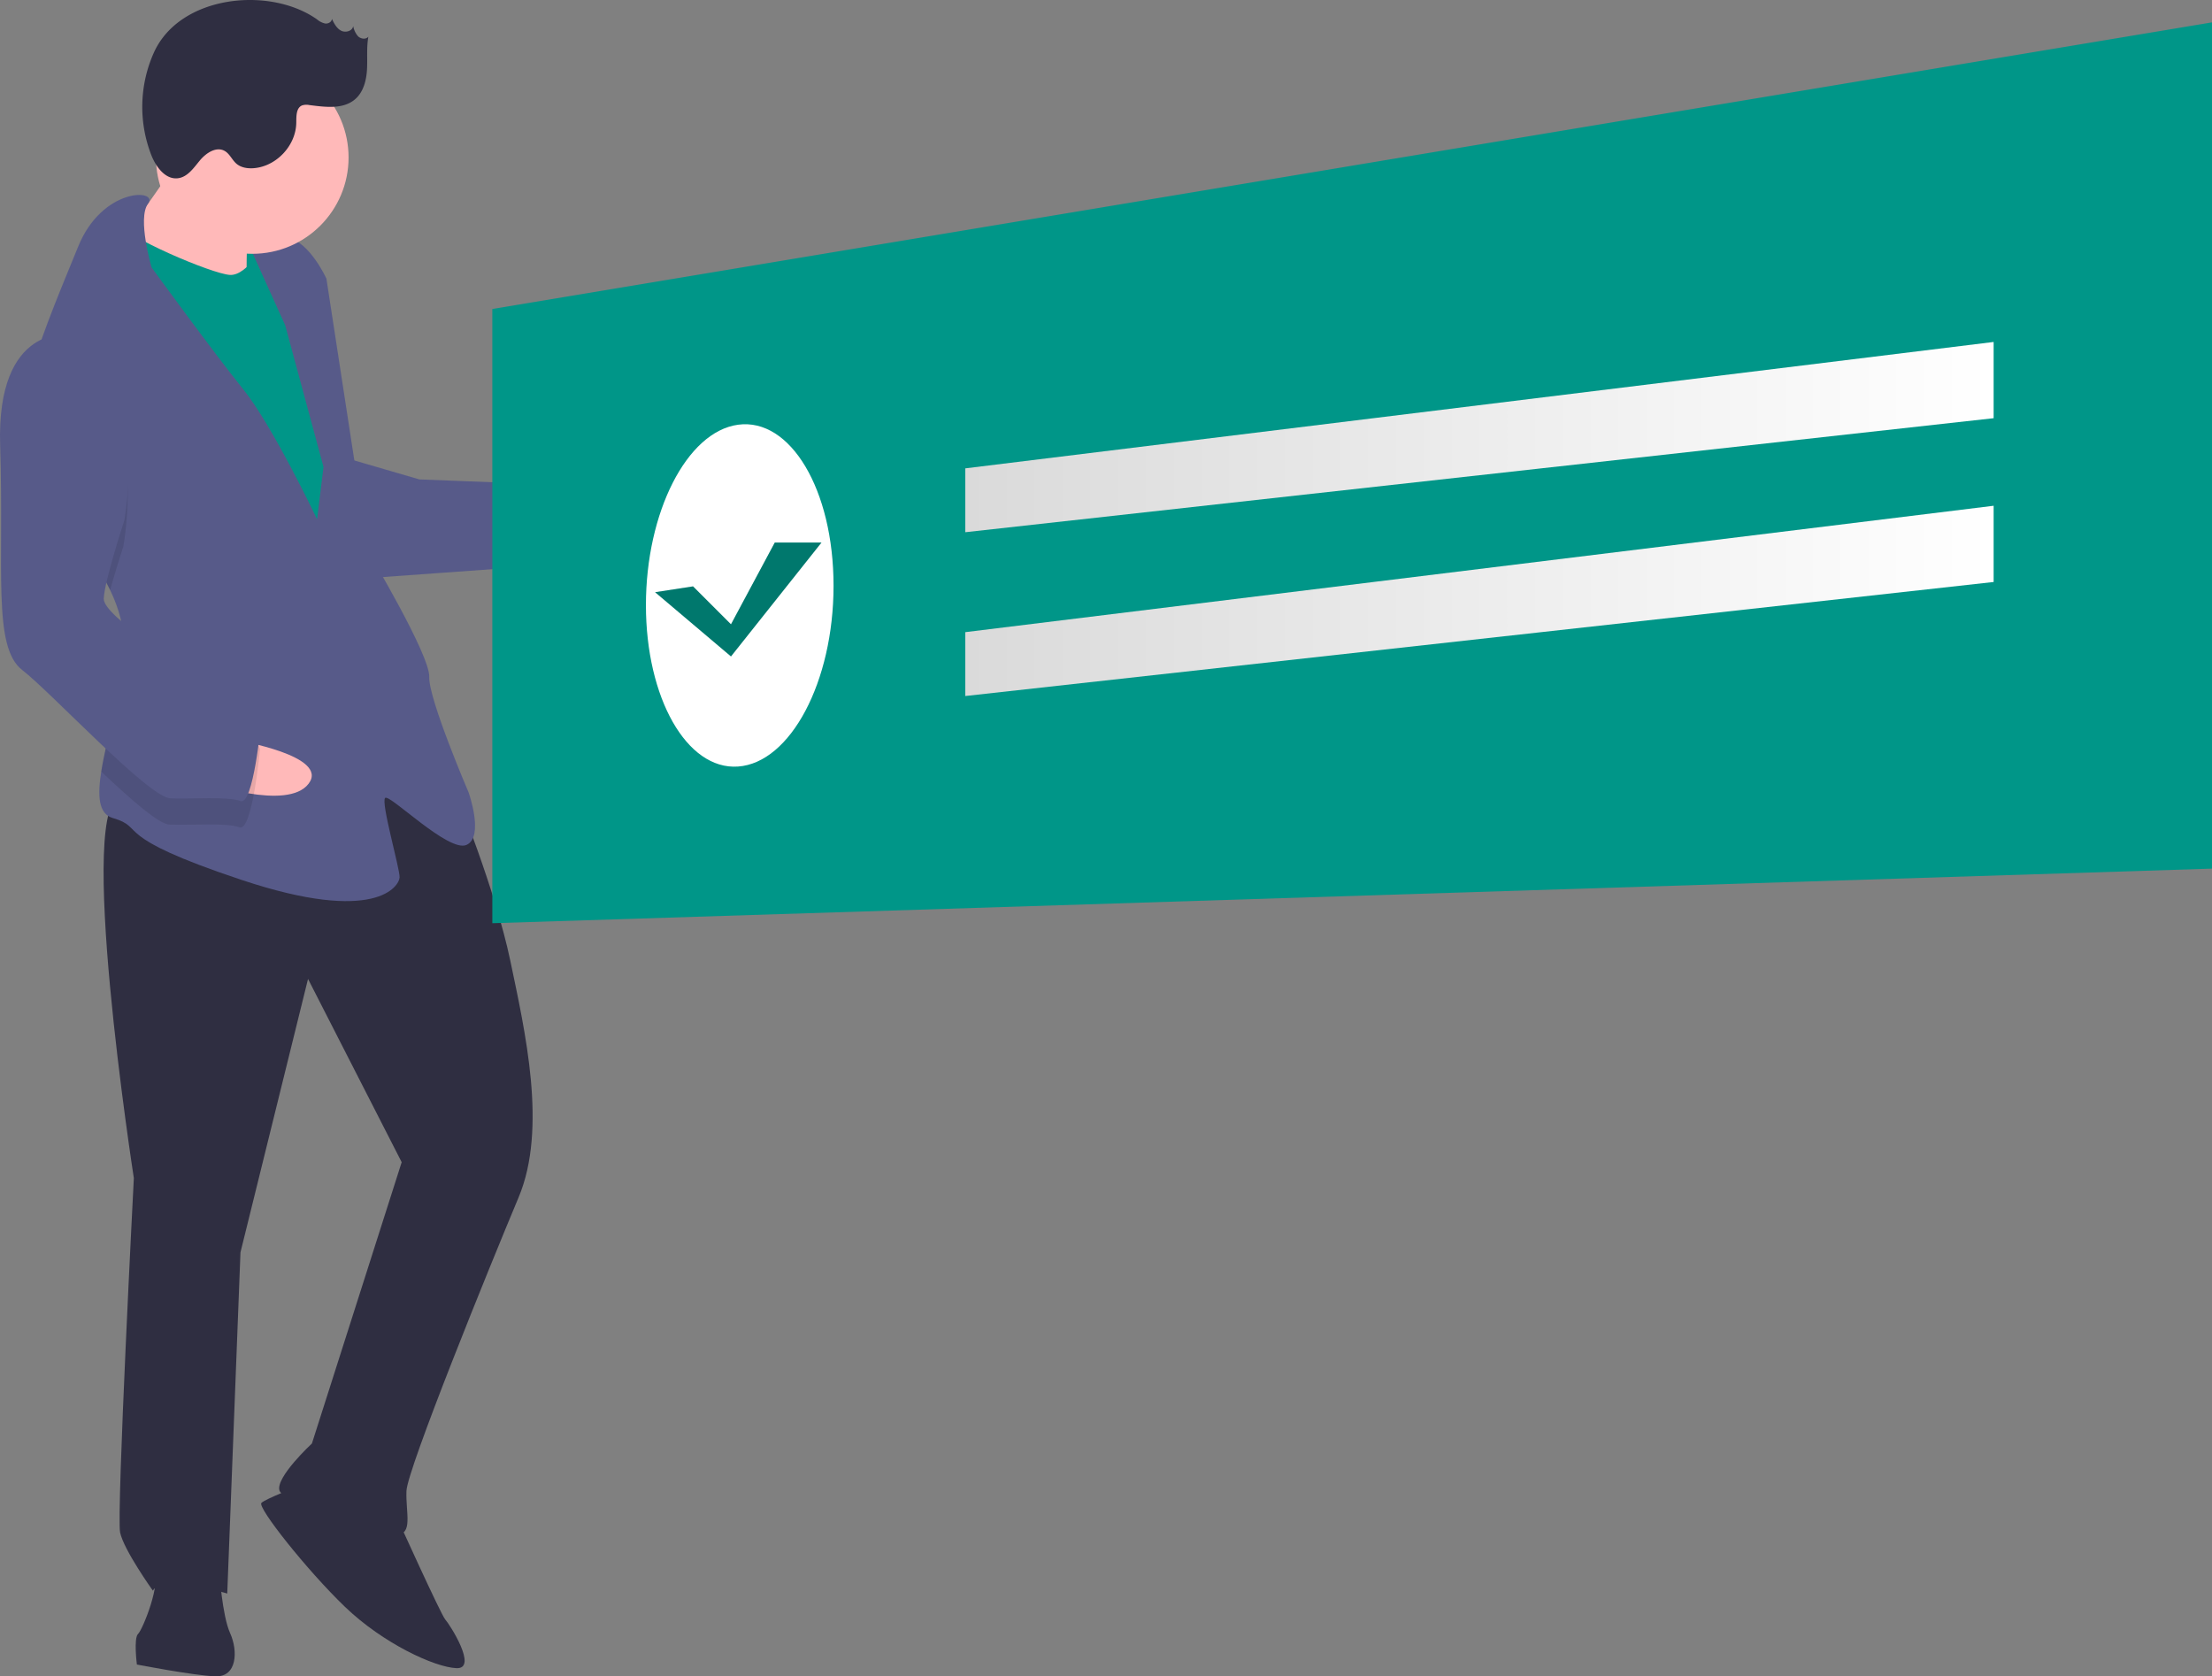 <svg id="e0434867-4dbf-4b6d-811e-d575985e7b91" data-name="Layer 1" xmlns="http://www.w3.org/2000/svg" xmlns:xlink="http://www.w3.org/1999/xlink" width="873.527" height="661.922" viewBox="0 0 873.527 661.922"><rect x="0" y="0" width="873.527" height="661.922" fill="#808080" stroke="none"/><defs><linearGradient id="b66d5b2e-2a7e-4a85-b9c3-ae278fa45bee" x1="381.182" y1="172.59" x2="787.292" y2="172.59" gradientUnits="userSpaceOnUse"><stop offset="0" stop-color="#dadada"/><stop offset="1" stop-color="#fff"/></linearGradient><linearGradient id="e0ad699f-4c97-4d99-9072-527ef1d2ca0a" x1="381.182" y1="237.267" x2="787.292" y2="237.267" xlink:href="#b66d5b2e-2a7e-4a85-b9c3-ae278fa45bee"/></defs><title>Checklist</title><rect x="251.774" y="206.363" width="24.201" height="31.116" transform="translate(355.715 334.861) rotate(-177.779)" fill="#009688"/><path d="M361.475,314.798s33.489-16.001,32.954-2.182-33.757,22.91-33.757,22.91Z" transform="translate(-163.236 -119.039)" fill="#ffb9b9"/><path d="M343.101,431.722s15.8,38.672,21.638,66.577,14.728,66.309,3.292,93.545-43.949,107.282-44.284,115.919,2.785,17.407-4.125,17.14-44.509-12.106-46.036-17.355,12.828-18.532,12.828-18.532l35.446-111.072-36.983-72.362-26.675,107.952-5.225,134.733s-25.642-7.914-29.365-1.139c0,0-11.489-16.015-12.948-22.991S216.091,584.222,216.091,584.222s-23.537-151.418-4.537-150.681S304.979,388.725,343.101,431.722Z" transform="translate(-163.236 -119.039)" fill="#2f2e41"/><path d="M319.89,717.993s17.527,38.739,19.188,40.533,13.082,19.537,4.445,19.202-29.03-9.775-44.04-24.197-34.801-39.408-33.006-41.069,14.087-6.374,14.087-6.374Z" transform="translate(-163.236 -119.039)" fill="#2f2e41"/><path d="M249.858,739.497s1.058,17.34,4.244,24.384,2.785,17.407-5.852,17.073-30.958-4.66-30.958-4.66-1.325-10.431.469-12.091,9.441-20.393,6.187-25.709S249.858,739.497,249.858,739.497Z" transform="translate(-163.236 -119.039)" fill="#2f2e41"/><path d="M237.081,176.768S218.669,205.464,211.492,212.105s13.015,21.264,13.015,21.264l36.14,4.861s-.455-32.887,1.407-36.274S237.081,176.768,237.081,176.768Z" transform="translate(-163.236 -119.039)" fill="#ffb9b9"/><path d="M268.494,214.315s-7.445,13.551-14.355,13.283S211.492,212.105,209.965,206.856s-11.838,37.6-11.838,37.6l87.449,153.897,21.331-14.742L296.572,293.252l-8.489-48.768Z" transform="translate(-163.236 -119.039)" fill="#009688"/><path d="M206.74,352.046c3.488,7.297,5.667,14.907,5.365,22.697-.013.345-.027.691-.057,1.036-.828,15.987-6.717,34.477-8.83,47.923-1.533,9.646-1.097,16.686,4.548,18.341,13.685,3.991-1.995,6.842,50.95,24.465s62.185,2.411,62.319-1.043-7.498-29.7-5.704-31.36,25.106,21.733,32.15,18.546.804-20.728.804-20.728S332.416,394.979,332.751,386.342s-24.035-49.371-24.035-49.371L292.141,229.072s-6.374-14.087-14.943-16.149-15.68,2.852-15.68,2.852L275.858,247.47l15.13,55.945L288.457,324.076s-17.594-37.011-29.15-51.299-36.193-48.112-36.193-48.112-5.752-19.408-1.41-25.208c4.343-5.817-18.113-6.688-27.687,17.16-5.075,12.639-13.313,31.488-18.474,49.037-4.599,15.547-6.771,30.081-2.215,38.388C180.291,316.733,197.809,333.415,206.74,352.046Z" transform="translate(-163.236 -119.039)" fill="#575a89"/><path d="M173.327,304.042c6.964,12.691,24.482,29.372,33.412,48.004,2.333-8.404,5.178-17.099,5.178-17.099s10.914-58.395-21.37-73.486a21.606,21.606,0,0,0-15.006,4.193C170.944,281.201,168.771,295.735,173.327,304.042Z" transform="translate(-163.236 -119.039)" opacity="0.1"/><path d="M301.486,300.362l27.37,7.981,38.002,1.474,3.909,33.021-62.453,4.498S292.716,303.482,301.486,300.362Z" transform="translate(-163.236 -119.039)" fill="#575a89"/><path d="M256.856,411.388s36.615,6.075,28.258,17.093-40.794-.566-40.794-.566Z" transform="translate(-163.236 -119.039)" fill="#ffb9b9"/><path d="M212.047,375.779c-.828,15.987-6.717,34.477-8.83,47.923,11.664,11.04,22.756,20.777,26.936,20.939,8.637.335,22.523-.857,27.638,1.072S265.906,414.889,265.906,414.889s-3.053-10.498-16.671-16.216C240.044,394.805,222.424,384.313,212.047,375.779Z" transform="translate(-163.236 -119.039)" opacity="0.1"/><path d="M190.95,251.097s-29.231-4.593-27.652,43.906-3.081,79.458,8.675,88.564,49.945,50.375,58.582,50.71,22.523-.857,27.638,1.072,8.115-30.824,8.115-30.824-3.053-10.498-16.671-16.216-45.701-25.991-45.433-32.901,8.115-30.824,8.115-30.824S223.234,266.189,190.95,251.097Z" transform="translate(-163.236 -119.039)" fill="#575a89"/><circle cx="99.621" cy="62.189" r="38.03" fill="#ffb9b9"/><path d="M288.464,126.719a7.343,7.343,0,0,0,3.198,1.605c1.197.144,2.6-.626,2.644-1.832.87,1.804,1.852,3.728,3.628,4.654s4.523.15,4.779-1.837a8.385,8.385,0,0,0,1.93,4.074c1.102,1.051,3.101,1.316,4.063.136-.778,4.252-.298,8.624-.542,12.939s-1.395,8.89-4.655,11.728c-4.755,4.138-11.905,3.117-18.159,2.333a5.512,5.512,0,0,0-2.846.156c-2.342.998-2.236,4.258-2.267,6.803-.111,8.914-7.676,17.119-16.552,17.95-2.472.232-5.149-.114-7.042-1.719-1.776-1.505-2.683-3.958-4.718-5.089-3.31-1.839-7.324.843-9.744,3.756s-4.805,6.495-8.554,7.028c-4.958.705-8.735-4.348-10.587-9.001a52.47,52.47,0,0,1,1.043-40.77C234.435,117.065,269.801,113.495,288.464,126.719Z" transform="translate(-163.236 -119.039)" fill="#2f2e41"/><polygon points="194.425 122.009 873.527 8.825 873.527 342.986 194.425 364.545 194.425 122.009" fill="#009688"/><path d="M492.404,350.332c0-37.971-17.065-66.416-37.728-63.586-20.246,2.773-36.361,34.647-36.361,71.243s16.115,65.139,36.361,63.727C475.339,420.275,492.404,388.303,492.404,350.332Z" transform="translate(-163.236 -119.039)" fill="#fff"/><polygon points="787.292 165.126 381.182 210.152 381.182 184.937 787.292 135.028 787.292 165.126" fill="url(#b66d5b2e-2a7e-4a85-b9c3-ae278fa45bee)"/><polygon points="787.292 229.803 381.182 274.829 381.182 249.613 787.292 199.704 787.292 229.803" fill="url(#e0ad699f-4c97-4d99-9072-527ef1d2ca0a)"/><polygon points="258.7 233.84 273.683 231.534 288.667 246.518 305.956 214.245 324.398 214.245 288.667 259.197 258.7 233.84" fill="#009688"/><polygon points="258.7 233.84 273.683 231.534 288.667 246.518 305.956 214.245 324.398 214.245 288.667 259.197 258.7 233.84" opacity="0.2"/></svg>
